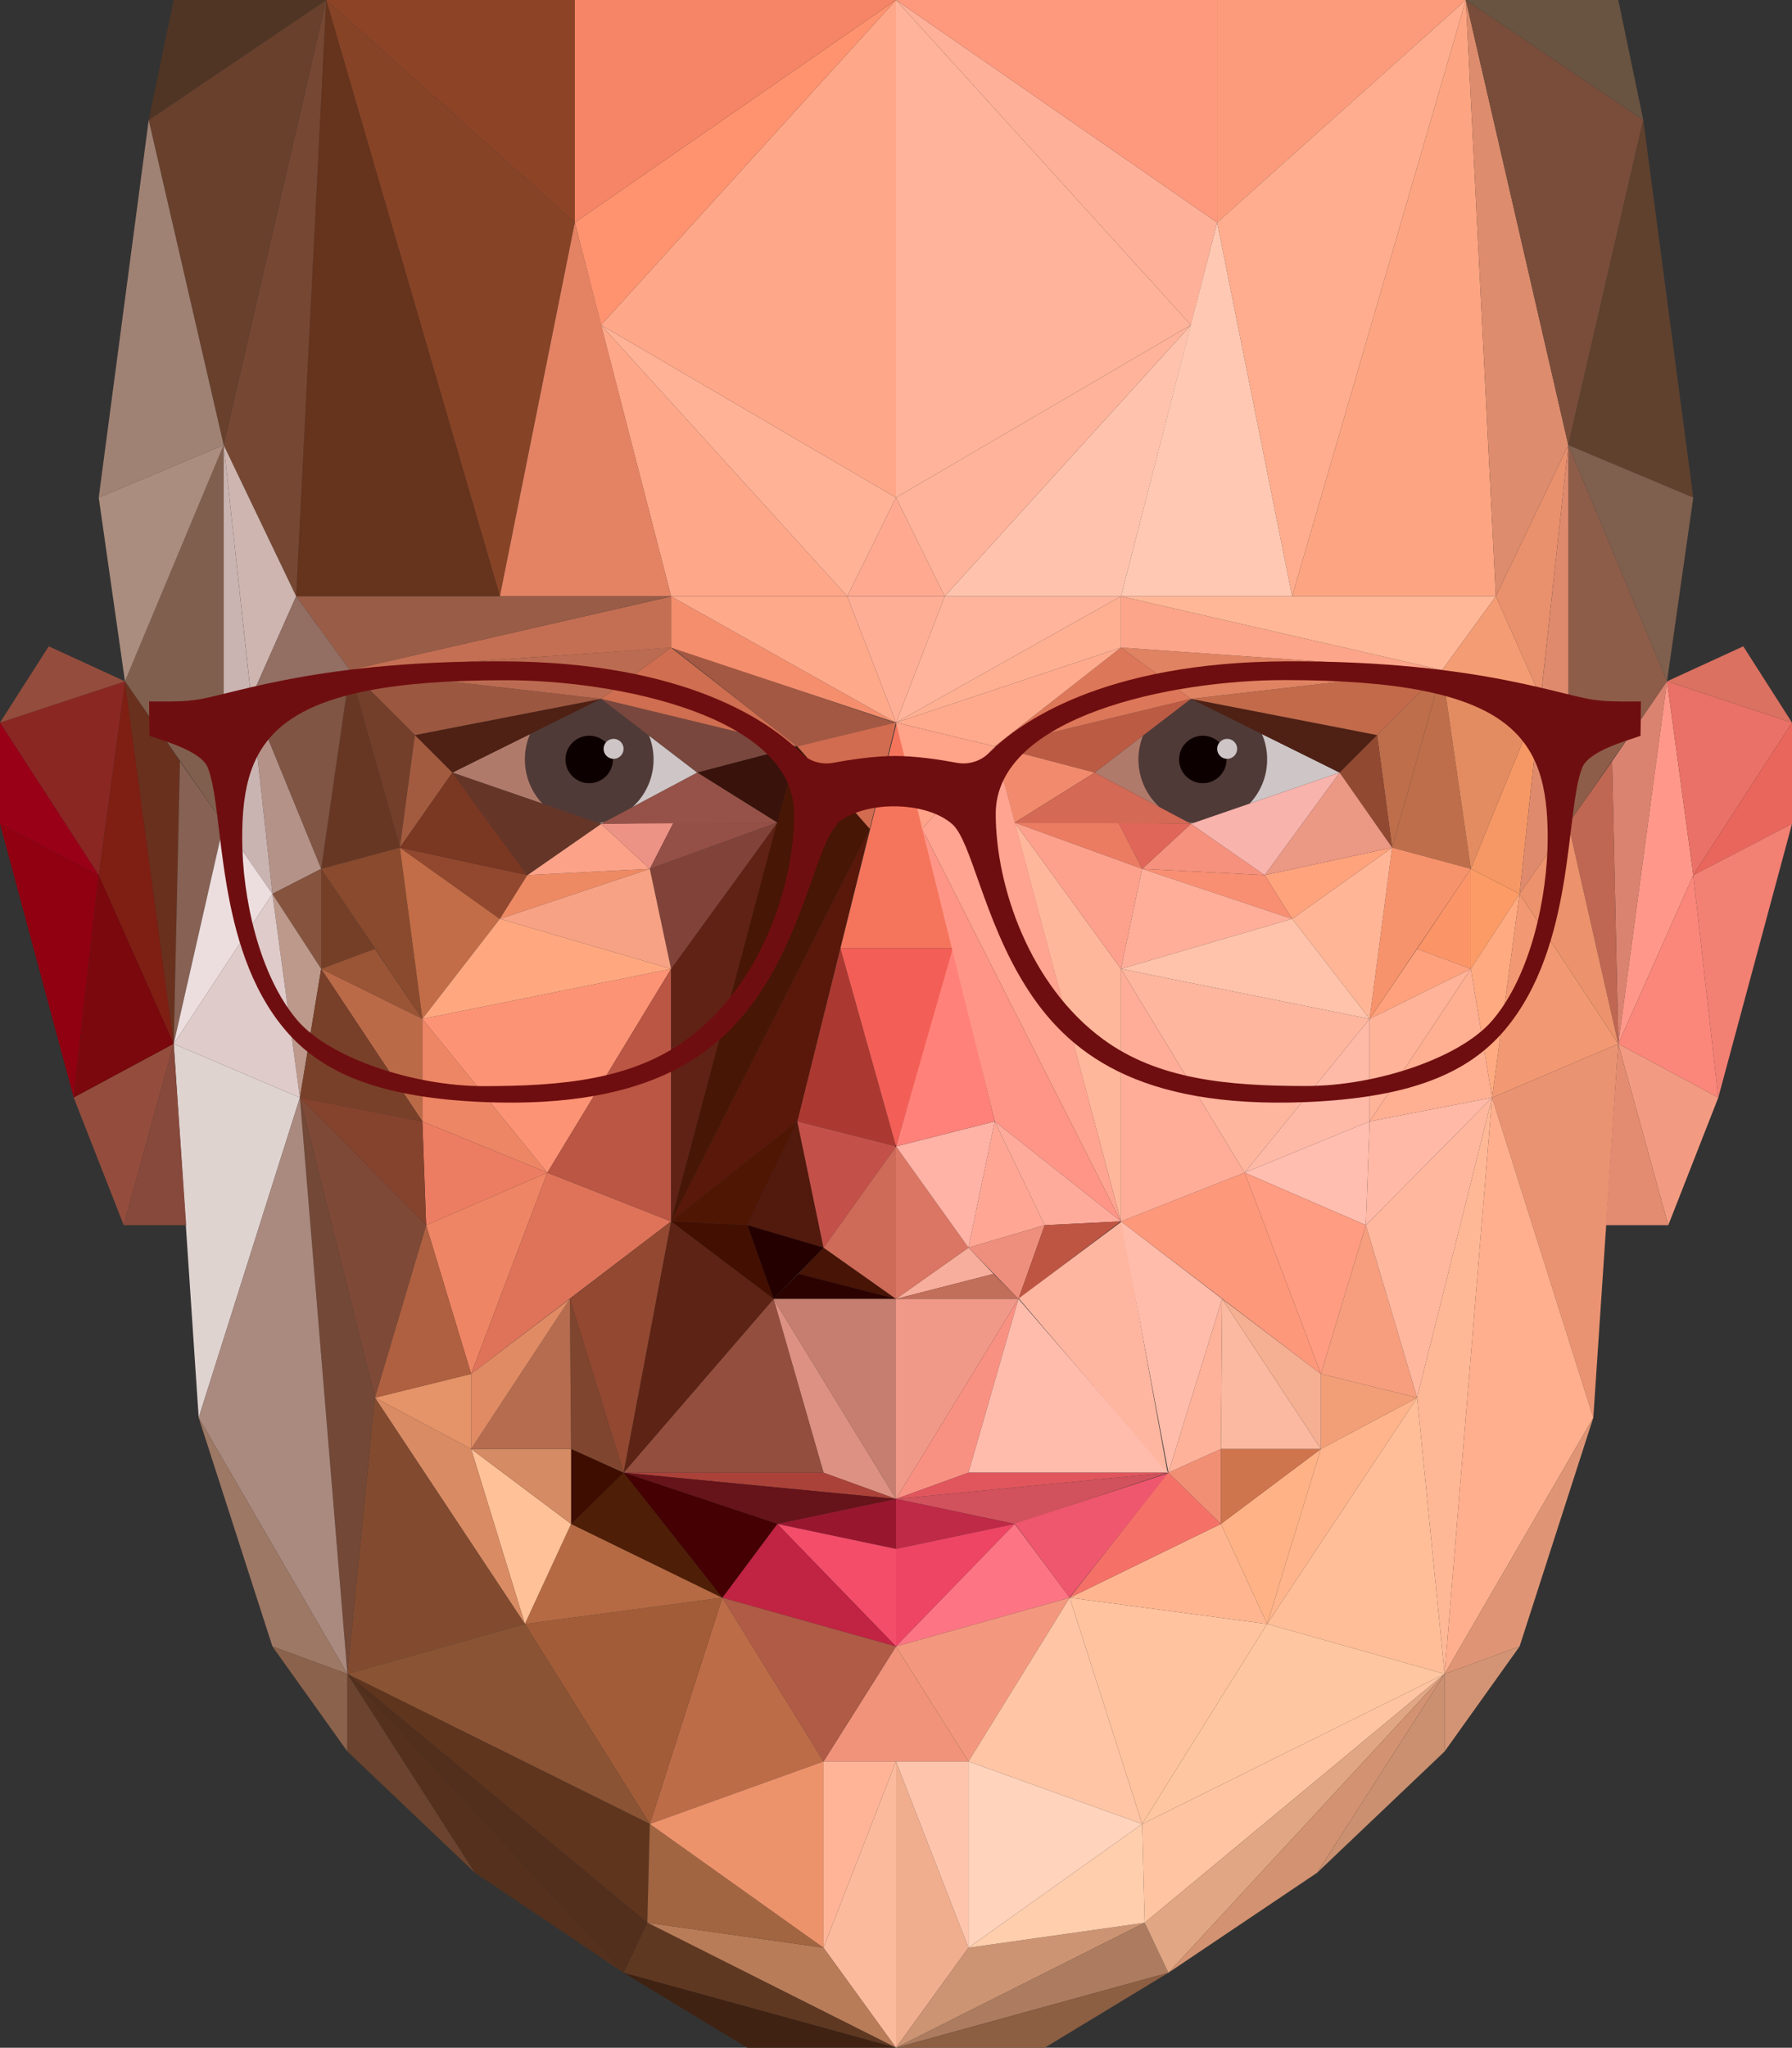 <?xml version="1.0" encoding="utf-8"?>
<!-- Generator: Adobe Illustrator 21.0.0, SVG Export Plug-In . SVG Version: 6.00 Build 0)  -->
<svg version="1.1" id="Laag_1" xmlns="http://www.w3.org/2000/svg" xmlns:xlink="http://www.w3.org/1999/xlink" x="0px" y="0px"
	 viewBox="0 0 1434 1638" style="enable-background:new 0 0 1434 1638;" xml:space="preserve">
<rect x="0" y="0" width="1434" height="1638" fill="#333333" stroke="none"/>
<style type="text/css">
	.st0{fill:#CDC5C6;}
	.st1{fill:#B07A6B;}
	.st2{fill:#4F3A37;}
	.st3{fill:#0D0000;}
	.st4{fill:#FFB49B;}
	.st5{fill:#FFAE96;}
	.st6{fill:#AB3932;}
	.st7{fill:#FFFFFF;stroke:#000000;stroke-miterlimit:10;}
	.st8{fill:#F35F57;}
	.st9{fill:#F4755C;}
	.st10{fill:#FF817A;}
	.st11{fill:#FFA991;}
	.st12{fill:#4F2014;}
	.st13{fill:#C26A4A;}
	.st14{fill:#BE6E4B;}
	.st15{fill:#E38B61;}
	.st16{fill:#F69865;}
	.st17{fill:#FC9B65;}
	.st18{fill:#FFAA80;}
	.st19{fill:#F29973;}
	.st20{fill:#F0AE8F;}
	.st21{fill:#CD9473;}
	.st22{fill:#AD7C60;}
	.st23{fill:#8C5E42;}
	.st24{fill:#EA9372;}
	.st25{fill:#FB9568;}
	.st26{fill:#FFA17C;}
	.st27{fill:#FFB398;}
	.st28{fill:#FFB9A7;}
	.st29{fill:#FFBEB0;}
	.st30{fill:#FF9C82;}
	.st31{fill:#FE987B;}
	.st32{fill:#FFB69F;}
	.st33{fill:#FFAD98;}
	.st34{fill:#FFB79B;}
	.st35{fill:#FFA491;}
	.st36{fill:#FF9586;}
	.st37{fill:#FFAB9C;}
	.st38{fill:#FFA794;}
	.st39{fill:#EE8F7E;}
	.st40{fill:#F8AE9C;}
	.st41{fill:#DA7663;}
	.st42{fill:#C16E5A;}
	.st43{fill:#F19989;}
	.st44{fill:#F99183;}
	.st45{fill:#FFBCAD;}
	.st46{fill:#E1565D;}
	.st47{fill:#D1525C;}
	.st48{fill:#BF2A47;}
	.st49{fill:#EE4564;}
	.st50{fill:#FD7584;}
	.st51{fill:#F3987E;}
	.st52{fill:#F1937B;}
	.st53{fill:#FFC5A5;}
	.st54{fill:#FFC39F;}
	.st55{fill:#FFB690;}
	.st56{fill:#FFB285;}
	.st57{fill:#FFB48B;}
	.st58{fill:#FFBE98;}
	.st59{fill:#FFC7A1;}
	.st60{fill:#FFC4A1;}
	.st61{fill:#FFCEAD;}
	.st62{fill:#FFD3BC;}
	.st63{fill:#FFC5AC;}
	.st64{fill:#E1A784;}
	.st65{fill:#D39271;}
	.st66{fill:#FFB896;}
	.st67{fill:#FFAF8D;}
	.st68{fill:#DF9575;}
	.st69{fill:#D39475;}
	.st70{fill:#CA9070;}
	.st71{fill:#EF576E;}
	.st72{fill:#F57168;}
	.st73{fill:#F18F74;}
	.st74{fill:#CF754E;}
	.st75{fill:#BE5542;}
	.st76{fill:#FFB6A1;}
	.st77{fill:#FFBCAA;}
	.st78{fill:#FFB29A;}
	.st79{fill:#FAB9A0;}
	.st80{fill:#F5AF92;}
	.st81{fill:#F29F78;}
	.st82{fill:#F69E7E;}
	.st83{fill:#FFB79E;}
	.st84{fill:#FFB2A6;}
	.st85{fill:#FFAF92;}
	.st86{fill:#FFB9A6;}
	.st87{fill:#F7936C;}
	.st88{fill:#FFB596;}
	.st89{fill:#FFA37D;}
	.st90{fill:#F88F72;}
	.st91{fill:#F5917D;}
	.st92{fill:#E1665A;}
	.st93{fill:#EB7C62;}
	.st94{fill:#FEA18C;}
	.st95{fill:#FFAE9A;}
	.st96{fill:#FFC3AB;}
	.st97{fill:#924932;}
	.st98{fill:#EB9884;}
	.st99{fill:#F8B3AC;}
	.st100{fill:#BB5B44;}
	.st101{fill:#DD7759;}
	.st102{fill:#FFAA8D;}
	.st103{fill:#FFA389;}
	.st104{fill:#FFB093;}
	.st105{fill:#FFC3AD;}
	.st106{fill:#FFB39B;}
	.st107{fill:#FFB099;}
	.st108{fill:#FF997D;}
	.st109{fill:#FC9B7B;}
	.st110{fill:#FFAD8E;}
	.st111{fill:#FDA582;}
	.st112{fill:#DD8C6D;}
	.st113{fill:#794D3A;}
	.st114{fill:#5F412E;}
	.st115{fill:#695341;}
	.st116{fill:#E9906D;}
	.st117{fill:#DF8A6D;}
	.st118{fill:#8E5D49;}
	.st119{fill:#DA8370;}
	.st120{fill:#FF988A;}
	.st121{fill:#EA7167;}
	.st122{fill:#E9665C;}
	.st123{fill:#F28073;}
	.st124{fill:#FB867A;}
	.st125{fill:#F39B82;}
	.st126{fill:#E38C72;}
	.st127{fill:#DA7161;}
	.st128{fill:#BF6752;}
	.st129{fill:#EC926C;}
	.st130{fill:#7F5F4E;}
	.st131{fill:#FFC8B2;}
	.st132{fill:#DF8362;}
	.st133{fill:#FCA58A;}
	.st134{fill:#FFB797;}
	.st135{fill:#F49C74;}
	.st136{fill:#F28B6D;}
	.st137{fill:#D46955;}
	.st138{fill:#9C5740;}
	.st139{fill:#733F2B;}
	.st140{fill:#683724;}
	.st141{fill:#805544;}
	.st142{fill:#B59287;}
	.st143{fill:#85533E;}
	.st144{fill:#BC998B;}
	.st145{fill:#DFCBC9;}
	.st146{fill:#FCBA9C;}
	.st147{fill:#B97C59;}
	.st148{fill:#5F3822;}
	.st149{fill:#402212;}
	.st150{fill:#DFD3D0;}
	.st151{fill:#753F27;}
	.st152{fill:#9A5436;}
	.st153{fill:#BB6A48;}
	.st154{fill:#ED8665;}
	.st155{fill:#EC7D63;}
	.st156{fill:#EE8564;}
	.st157{fill:#DF7359;}
	.st158{fill:#FD9375;}
	.st159{fill:#BA5643;}
	.st160{fill:#602214;}
	.st161{fill:#471605;}
	.st162{fill:#591809;}
	.st163{fill:#501604;}
	.st164{fill:#52190D;}
	.st165{fill:#250000;}
	.st166{fill:#471406;}
	.st167{fill:#CE6A58;}
	.st168{fill:#2C0200;}
	.st169{fill:#C57E6F;}
	.st170{fill:#DD9182;}
	.st171{fill:#944E3D;}
	.st172{fill:#AA4239;}
	.st173{fill:#661319;}
	.st174{fill:#98172F;}
	.st175{fill:#F34D6A;}
	.st176{fill:#C12342;}
	.st177{fill:#AF5B46;}
	.st178{fill:#BD6C48;}
	.st179{fill:#A35C38;}
	.st180{fill:#B56A43;}
	.st181{fill:#FFC198;}
	.st182{fill:#D98B64;}
	.st183{fill:#824B2F;}
	.st184{fill:#8A5334;}
	.st185{fill:#5F351E;}
	.st186{fill:#A26541;}
	.st187{fill:#ED936C;}
	.st188{fill:#FFB497;}
	.st189{fill:#522E1C;}
	.st190{fill:#54301D;}
	.st191{fill:#734837;}
	.st192{fill:#AA8A7F;}
	.st193{fill:#9D7865;}
	.st194{fill:#8B624B;}
	.st195{fill:#6B432E;}
	.st196{fill:#440002;}
	.st197{fill:#4F1E07;}
	.st198{fill:#3E0D00;}
	.st199{fill:#D58B63;}
	.st200{fill:#430F00;}
	.st201{fill:#5D2315;}
	.st202{fill:#924831;}
	.st203{fill:#7F452E;}
	.st204{fill:#B56C4F;}
	.st205{fill:#E08B64;}
	.st206{fill:#E59368;}
	.st207{fill:#AF6040;}
	.st208{fill:#7E4A37;}
	.st209{fill:#C45149;}
	.st210{fill:#794029;}
	.st211{fill:#85422D;}
	.st212{fill:#894A2E;}
	.st213{fill:#C26D47;}
	.st214{fill:#92482E;}
	.st215{fill:#EE8A63;}
	.st216{fill:#FCA288;}
	.st217{fill:#ED9385;}
	.st218{fill:#944F47;}
	.st219{fill:#814339;}
	.st220{fill:#F7A285;}
	.st221{fill:#FFA880;}
	.st222{fill:#A35B3F;}
	.st223{fill:#7A3722;}
	.st224{fill:#653628;}
	.st225{fill:#79473D;}
	.st226{fill:#CF6E50;}
	.st227{fill:#A35843;}
	.st228{fill:#D16C50;}
	.st229{fill:#F48E6D;}
	.st230{fill:#FFA98B;}
	.st231{fill:#FFA789;}
	.st232{fill:#FFB296;}
	.st233{fill:#FF936F;}
	.st234{fill:#F58566;}
	.st235{fill:#8D4426;}
	.st236{fill:#874326;}
	.st237{fill:#66331C;}
	.st238{fill:#764733;}
	.st239{fill:#68402C;}
	.st240{fill:#A08274;}
	.st241{fill:#503524;}
	.st242{fill:#CEB5AF;}
	.st243{fill:#CAB4B2;}
	.st244{fill:#815F4E;}
	.st245{fill:#69311D;}
	.st246{fill:#7F1E12;}
	.st247{fill:#8A2723;}
	.st248{fill:#990017;}
	.st249{fill:#900010;}
	.st250{fill:#7A080C;}
	.st251{fill:#944D3D;}
	.st252{fill:#86493C;}
	.st253{fill:#866154;}
	.st254{fill:#ECDEDE;}
	.st255{fill:#AA8D7E;}
	.st256{fill:#E48364;}
	.st257{fill:#BB6B51;}
	.st258{fill:#C46F53;}
	.st259{fill:#995C47;}
	.st260{fill:#936E63;}
	.st261{fill:#38120B;}
	.st262{fill:#965248;}
	.st263{fill:#6F0E10;}
</style>
<g>
	<g>
		<polygon class="st0" points="1072,618 953,559 953,659 		"/>
		<polygon class="st1" points="876,618 953,559 953,659 		"/>
		<polygon class="st1" points="362,618 481,559 481,659 		"/>
		<polygon class="st0" points="558,618 481,559 481,659 		"/>
	</g>
	<g>
		<circle class="st2" cx="962.5" cy="607.5" r="51.5"/>
		<circle class="st3" cx="962.5" cy="607.5" r="19"/>
		<circle class="st0" cx="982" cy="599" r="8"/>
		<circle class="st2" cx="471.5" cy="607.5" r="51.5"/>
		<circle class="st3" cx="471.5" cy="607.5" r="19"/>
		<circle class="st0" cx="491" cy="599" r="8"/>
	</g>
	<polygon class="st4" points="756,477 717,578 897,477 	"/>
	<polygon class="st5" points="756,477 717,578 678,477 	"/>
	<polygon class="st6" points="672.5,758.5 638,897 717,917 	"/>
	<polygon class="st7" points="762.5,758.5 796,897 717,917 	"/>
	<polygon class="st8" points="672.5,758.5 763.5,758.5 717,917 	"/>
	<polygon class="st9" points="672.5,758.5 763.5,758.5 717.5,578.5 	"/>
	<polygon class="st10" points="762.5,758.5 796,897 717,917 	"/>
	<polygon class="st11" points="756,477 717,398 678,477 	"/>
	<polygon class="st12" points="1072,618 953,559 1102,588 	"/>
	<polygon class="st13" points="1154,536 953,559 1102,588 	"/>
	<polygon class="st14" points="1154,536 1114,678 1102,588 	"/>
	<polygon class="st14" points="1154,536 1114,678 1177,695 	"/>
	<polygon class="st15" points="1154,536 1233,558 1177,695 	"/>
	<polygon class="st16" points="1216,715 1233,558 1177,695 	"/>
	<polygon class="st17" points="1216,715 1177,775 1177,695 	"/>
	<polygon class="st18" points="1216,715 1177,775 1194,878 	"/>
	<polygon class="st19" points="1216,715 1295,835 1194,878 	"/>
	<polygon class="st20" points="717,1638 717,1409 775,1558 	"/>
	<polygon class="st21" points="717,1638 916,1538 775,1558 	"/>
	<polygon class="st22" points="717,1638 916,1538 935,1578 	"/>
	<polygon class="st23" points="717,1638 836,1638 935,1578 	"/>
	<polygon class="st24" points="1275,1134 1295,835 1194,878 	"/>
	<polygon class="st25" points="1134,759 1177,775 1177,695 	"/>
	<polygon class="st26" points="1134,759 1177,775 1096,815 	"/>
	<polygon class="st27" points="1096,897 1177,775 1096,815 	"/>
	<polygon class="st28" points="1096,897 996,938 1096,815 	"/>
	<polygon class="st29" points="1096,897 996,938 1093,980 	"/>
	<polygon class="st30" points="1057,1099 996,938 1093,980 	"/>
	<polygon class="st31" points="1057,1099 996,938 897,977 	"/>
	<polygon class="st32" points="897,775 996,938 1096,815 	"/>
	<polygon class="st33" points="897,775 996,938 897,977 	"/>
	<polygon class="st34" points="897,775 812,658 897,977 	"/>
	<polygon class="st35" points="738,663 796,597 897,977 	"/>
	<polygon class="st36" points="738,663 796,897 897,977 	"/>
	<polygon class="st37" points="836,980 796,897 897,977 	"/>
	<polygon class="st38" points="836,980 796,897 775,998 	"/>
	<polygon class="st39" points="836,980 815,1039 775,998 	"/>
	<polygon class="st40" points="717,1039 795,1019 775,998 	"/>
	<polygon class="st41" points="717,1039 717,917 775,998 	"/>
	<polygon class="st42" points="717,1039 815,1039 795,1019 	"/>
	<polygon class="st43" points="717,1039 815,1039 717,1199 	"/>
	<polygon class="st44" points="775,1178 815,1039 717,1199 	"/>
	<polygon class="st45" points="775,1178 815,1039 935,1178 	"/>
	<polygon class="st46" points="775,1178 717,1199 935,1178 	"/>
	<polygon class="st47" points="812,1219 717,1199 935,1178 	"/>
	<polygon class="st48" points="812,1219 717,1199 717,1239 	"/>
	<polygon class="st49" points="812,1219 717,1317 717,1239 	"/>
	<polygon class="st50" points="812,1219 717,1317 856,1278 	"/>
	<polygon class="st51" points="775,1409 717,1317 856,1278 	"/>
	<polygon class="st52" points="775,1409 717,1317 659,1409 	"/>
	<polygon class="st53" points="775,1409 914,1459 856,1278 	"/>
	<polygon class="st54" points="1014,1299 914,1459 856,1278 	"/>
	<polygon class="st55" points="1014,1299 977,1219 856,1278 	"/>
	<polygon class="st56" points="1014,1299 977,1219 1057,1159 	"/>
	<polygon class="st57" points="1014,1299 1134,1118 1057,1159 	"/>
	<polygon class="st58" points="1014,1299 1134,1118 1156,1339 	"/>
	<polygon class="st59" points="1014,1299 914,1459 1156,1339 	"/>
	<polygon class="st60" points="916,1538 914,1459 1156,1339 	"/>
	<polygon class="st61" points="916,1538 914,1459 775,1558 	"/>
	<polygon class="st62" points="775,1409 914,1459 775,1558 	"/>
	<polygon class="st63" points="775,1409 717,1409 775,1558 	"/>
	<polygon class="st64" points="916,1538 935,1578 1156,1339 	"/>
	<polygon class="st65" points="1054,1498 935,1578 1156,1339 	"/>
	<polygon class="st66" points="1194,878 1134,1118 1156,1339 	"/>
	<polygon class="st67" points="1194,878 1275,1134 1156,1339 	"/>
	<polygon class="st68" points="1216,1317 1275,1134 1156,1339 	"/>
	<polygon class="st69" points="1216,1317 1156,1401 1156,1339 	"/>
	<polygon class="st70" points="1054,1498 1156,1401 1156,1339 	"/>
	<polygon class="st71" points="812,1218.7 935.2,1178.3 855.8,1277.9 	"/>
	<polygon class="st72" points="977,1219 935,1178 856,1278 	"/>
	<polygon class="st73" points="977,1219 935,1178 977,1159 	"/>
	<polygon class="st74" points="977,1219 1057,1159 977,1159 	"/>
	<polygon class="st75" points="836,980 815,1039 897,977 	"/>
	<polygon class="st76" points="934.4,1178.4 815.2,1038.6 897.6,977.1 	"/>
	<polygon class="st77" points="935,1178 978,1039 897,977 	"/>
	<polygon class="st78" points="935,1178 978,1039 977,1159 	"/>
	<polygon class="st79" points="1057,1159 978,1039 977,1159 	"/>
	<polygon class="st80" points="1057,1159 978,1039 1057,1099 	"/>
	<polygon class="st81" points="1057,1159 1134,1118 1057,1099 	"/>
	<polygon class="st82" points="1093,980 1134,1118 1057,1099 	"/>
	<polygon class="st83" points="1093,980 1134,1118 1194,878 	"/>
	<polygon class="st84" points="717,917 796,897 775,998 	"/>
	<polygon class="st85" points="1096,897 1177,775 1194,878 	"/>
	<polygon class="st86" points="1096,897 1093,980 1194,878 	"/>
	<polygon class="st87" points="1177,695 1114,678 1096,815 	"/>
	<polygon class="st88" points="1034,735 1114,678 1096,815 	"/>
	<polygon class="st89" points="1034,735 1114,678 1012,700 	"/>
	<polygon class="st90" points="1034,735 914,695 1012,700 	"/>
	<polygon class="st91" points="953,659 914,695 1012,700 	"/>
	<polygon class="st92" points="953,659 914,695 895,658 	"/>
	<polygon class="st93" points="812,658 914,695 895,658 	"/>
	<polygon class="st94" points="812,658 914,695 897,775 	"/>
	<polygon class="st95" points="1034,735 914,695 897,775 	"/>
	<polygon class="st96" points="1034,735 1096,815 897,775 	"/>
	<polygon class="st97" points="1072,618 1114,678 1102,588 	"/>
	<polygon class="st98" points="1072,618 1114,678 1012,700 	"/>
	<polygon class="st99" points="1072,618 953,659 1012,700 	"/>
	<polygon class="st100" points="876,618 953,559 796,597 	"/>
	<polygon class="st101" points="897,518 953,559 796,597 	"/>
	<polygon class="st102" points="897,518 717,578 796,597 	"/>
	<polygon class="st103" points="738,663 717,578 796,597 	"/>
	<polygon class="st104" points="897,518 717,578 897,477 	"/>
	<polygon class="st105" points="756,477 953,260 897,477 	"/>
	<polygon class="st106" points="756,477 953,260 717,398 	"/>
	<polygon class="st106" points="717,0 953,260 717,398 	"/>
	<polygon class="st107" points="717,0 953,260 974,178 	"/>
	<polygon class="st108" points="717,0 974,0 974,178 	"/>
	<polygon class="st109" points="1173,0 974,0 974,178 	"/>
	<polygon class="st110" points="1173,0 1034,477 974,178 	"/>
	<polygon class="st111" points="1173,0 1034,477 1197,477 	"/>
	<polygon class="st112" points="1173,0 1255,356 1197,477 	"/>
	<polygon class="st113" points="1173,0 1255,356 1315,96 	"/>
	<polygon class="st114" points="1355,398 1255,356 1315,96 	"/>
	<polygon class="st115" points="1173,0 1295,0 1315,96 	"/>
	<polygon class="st116" points="1233,558 1255,356 1197,477 	"/>
	<polygon class="st117" points="1216,715 1255,356 1255,659 	"/>
	<polygon class="st118" points="1334,545 1255,356 1255,659 	"/>
	<polygon class="st119" points="1334,545 1295,835 1290,609 	"/>
	<polygon class="st120" points="1334,545 1295,835 1355,700 	"/>
	<polygon class="st121" points="1334,545 1434,578 1355,700 	"/>
	<polygon class="st122" points="1434,659 1434,578 1355,700 	"/>
	<polygon class="st123" points="1434,659 1375,878 1355,700 	"/>
	<polygon class="st124" points="1295,835 1375,878 1355,700 	"/>
	<polygon class="st125" points="1295,835 1375,878 1335,980 	"/>
	<polygon class="st126" points="1295,835 1285,980 1335,980 	"/>
	<polygon class="st127" points="1334,545 1434,578 1395,517 	"/>
	<polygon class="st128" points="1255,659 1295,835 1290,609 	"/>
	<polygon class="st129" points="1255,659 1295,835 1216,715 	"/>
	<polygon class="st130" points="1334,545 1255,356 1355,398 	"/>
	<polygon class="st131" points="1034,477 897,477 974,178 	"/>
	<polygon class="st132" points="897,518 953,559 1154,536 	"/>
	<polygon class="st133" points="897,518 897,477 1154,536 	"/>
	<polygon class="st134" points="1197,477 897,477 1154,536 	"/>
	<polygon class="st135" points="1197,477 1233,558 1154,536 	"/>
	<polygon class="st136" points="876,618 812,658 796,597 	"/>
	<polygon class="st137" points="876,618 812,658 953,659 	"/>
	<polygon class="st12" points="362,618 481,559 332,588 	"/>
	<polygon class="st138" points="280,536 481,559 332,588 	"/>
	<polygon class="st139" points="280,536 320,678 332,588 	"/>
	<polygon class="st140" points="280,536 320,678 257,695 	"/>
	<polygon class="st141" points="280,536 201,558 257,695 	"/>
	<polygon class="st142" points="218,715 201,558 257,695 	"/>
	<polygon class="st143" points="218,715 257,775 257,695 	"/>
	<polygon class="st144" points="218,715 257,775 240,878 	"/>
	<polygon class="st145" points="218,715 139,835 240,878 	"/>
	<polygon class="st146" points="717,1638 717,1409 659,1558 	"/>
	<polygon class="st147" points="717,1638 518,1538 659,1558 	"/>
	<polygon class="st148" points="717,1638 518,1538 499,1578 	"/>
	<polygon class="st149" points="717,1638 598,1638 499,1578 	"/>
	<polygon class="st150" points="159,1134 139,835 240,878 	"/>
	<polygon class="st151" points="300,759 257,775 257,695 	"/>
	<polygon class="st152" points="300,759 257,775 338,815 	"/>
	<polygon class="st153" points="338,897 257,775 338,815 	"/>
	<polygon class="st154" points="338,897 438,938 338,815 	"/>
	<polygon class="st155" points="338,897 438,938 341,980 	"/>
	<polygon class="st156" points="377,1099 438,938 341,980 	"/>
	<polygon class="st157" points="377,1099 438,938 537,977 	"/>
	<polygon class="st158" points="537,775 438,938 338,815 	"/>
	<polygon class="st159" points="537,775 438,938 537,977 	"/>
	<polygon class="st160" points="537,775 622,658 537,977 	"/>
	<polygon class="st161" points="696,663 638,597 537,977 	"/>
	<polygon class="st162" points="696,663 638,897 537,977 	"/>
	<polygon class="st163" points="598,980 638,897 537,977 	"/>
	<polygon class="st164" points="598,980 638,897 659,998 	"/>
	<polygon class="st165" points="598,980 619,1039 659,998 	"/>
	<polygon class="st166" points="717,1039 639,1019 659,998 	"/>
	<polygon class="st167" points="717,1039 717,917 659,998 	"/>
	<polygon class="st168" points="717,1039 619,1039 639,1019 	"/>
	<polygon class="st169" points="717,1039 619,1039 717,1199 	"/>
	<polygon class="st170" points="659,1178 619,1039 717,1199 	"/>
	<polygon class="st171" points="659,1178 619,1039 499,1178 	"/>
	<polygon class="st172" points="659,1178 717,1199 499,1178 	"/>
	<polygon class="st173" points="622,1219 717,1199 499,1178 	"/>
	<polygon class="st174" points="622,1219 717,1199 717,1239 	"/>
	<polygon class="st175" points="622,1219 717,1317 717,1239 	"/>
	<polygon class="st176" points="622,1219 717,1317 578,1278 	"/>
	<polygon class="st177" points="659,1409 717,1317 578,1278 	"/>
	<polygon class="st178" points="659,1409 520,1459 578,1278 	"/>
	<polygon class="st179" points="420,1299 520,1459 578,1278 	"/>
	<polygon class="st180" points="420,1299 457,1219 578,1278 	"/>
	<polygon class="st181" points="420,1299 457,1219 377,1159 	"/>
	<polygon class="st182" points="420,1299 300,1118 377,1159 	"/>
	<polygon class="st183" points="420,1299 300,1118 278,1339 	"/>
	<polygon class="st184" points="420,1299 520,1459 278,1339 	"/>
	<polygon class="st185" points="518,1538 520,1459 278,1339 	"/>
	<polygon class="st186" points="518,1538 520,1459 659,1558 	"/>
	<polygon class="st187" points="659,1409 520,1459 659,1558 	"/>
	<polygon class="st188" points="659,1409 717,1409 659,1558 	"/>
	<polygon class="st189" points="518,1538 499,1578 278,1339 	"/>
	<polygon class="st190" points="380,1498 499,1578 278,1339 	"/>
	<polygon class="st191" points="240,878 300,1118 278,1339 	"/>
	<polygon class="st192" points="240,878 159,1134 278,1339 	"/>
	<polygon class="st193" points="218,1317 159,1134 278,1339 	"/>
	<polygon class="st194" points="218,1317 278,1401 278,1339 	"/>
	<polygon class="st195" points="380,1498 278,1401 278,1339 	"/>
	<polygon class="st196" points="622,1219 499,1178 578,1278 	"/>
	<polygon class="st197" points="457,1219 499,1178 578,1278 	"/>
	<polygon class="st198" points="457,1219 499,1178 457,1159 	"/>
	<polygon class="st199" points="457,1219 377,1159 457,1159 	"/>
	<polygon class="st200" points="598,980 619,1039 537,977 	"/>
	<polygon class="st201" points="499,1178 619,1039 537,977 	"/>
	<polygon class="st202" points="499,1178 456,1039 537,977 	"/>
	<polygon class="st203" points="499,1178 456,1039 457,1159 	"/>
	<polygon class="st204" points="377,1159 456,1039 457,1159 	"/>
	<polygon class="st205" points="377,1159 456,1039 377,1099 	"/>
	<polygon class="st206" points="377,1159 300,1118 377,1099 	"/>
	<polygon class="st207" points="341,980 300,1118 377,1099 	"/>
	<polygon class="st208" points="341,980 300,1118 240,878 	"/>
	<polygon class="st209" points="717,917 638,897 659,998 	"/>
	<polygon class="st210" points="338,897 257,775 240,878 	"/>
	<polygon class="st211" points="338,897 341,980 240,878 	"/>
	<polygon class="st212" points="257,695 320,678 338,815 	"/>
	<polygon class="st213" points="400,735 320,678 338,815 	"/>
	<polygon class="st214" points="400,735 320,678 422,700 	"/>
	<polygon class="st215" points="400,735 520,695 422,700 	"/>
	<polygon class="st216" points="481,659 520,695 422,700 	"/>
	<polygon class="st217" points="481,659 520,695 539,658 	"/>
	<polygon class="st218" points="622,658 520,695 539,658 	"/>
	<polygon class="st219" points="622,658 520,695 537,775 	"/>
	<polygon class="st220" points="400,735 520,695 537,775 	"/>
	<polygon class="st221" points="400,735 338,815 537,775 	"/>
	<polygon class="st222" points="362,618 320,678 332,588 	"/>
	<polygon class="st223" points="362,618 320,678 422,700 	"/>
	<polygon class="st224" points="362,618 481,659 422,700 	"/>
	<polygon class="st225" points="558,618 481,559 638,597 	"/>
	<polygon class="st226" points="537,518 481,559 638,597 	"/>
	<polygon class="st227" points="537.2,517.6 716.9,578.4 637.8,597.1 	"/>
	<polygon class="st228" points="696,663 717,578 638,597 	"/>
	<polygon class="st229" points="537,518 717,578 537,477 	"/>
	<polygon class="st230" points="678,477 717,578 537,477 	"/>
	<polygon class="st231" points="678,477 481,260 537,477 	"/>
	<polygon class="st232" points="678,477 481,260 717,398 	"/>
	<polygon class="st231" points="717,0 481,260 717,398 	"/>
	<polygon class="st233" points="717,0 481,260 460,178 	"/>
	<polygon class="st234" points="717,0 460,0 460,178 	"/>
	<polygon class="st235" points="261,0 460,0 460,178 	"/>
	<polygon class="st236" points="261,0 400,477 460,178 	"/>
	<polygon class="st237" points="261,0 400,477 237,477 	"/>
	<polygon class="st238" points="261,0 179,356 237,477 	"/>
	<polygon class="st239" points="261,0 179,356 119,96 	"/>
	<polygon class="st240" points="79,398 179,356 119,96 	"/>
	<polygon class="st241" points="261,0 139,0 119,96 	"/>
	<polygon class="st242" points="201,558 179,356 237,477 	"/>
	<polygon class="st243" points="218,715 179,356 179,659 	"/>
	<polygon class="st244" points="100,545 179,356 179,659 	"/>
	<polygon class="st245" points="100,545 139,835 144,609 	"/>
	<polygon class="st246" points="100,545 139,835 79,700 	"/>
	<polygon class="st247" points="100,545 0,578 79,700 	"/>
	<polygon class="st248" points="0,659 0,578 79,700 	"/>
	<polygon class="st249" points="0,659 59,878 79,700 	"/>
	<polygon class="st250" points="139,835 59,878 79,700 	"/>
	<polygon class="st251" points="139,835 59,878 99,980 	"/>
	<polygon class="st252" points="139,835 149,980 99,980 	"/>
	<polygon class="st251" points="100,545 0,578 39,517 	"/>
	<polygon class="st253" points="179,659 139,835 144,609 	"/>
	<polygon class="st254" points="179,659 139,835 218,715 	"/>
	<polygon class="st255" points="100,545 179,356 79,398 	"/>
	<polygon class="st256" points="400,477 537,477 460,178 	"/>
	<polygon class="st257" points="537,518 481,559 280,536 	"/>
	<polygon class="st258" points="537,518.1 537,477.1 280,535.9 	"/>
	<polygon class="st259" points="237,477 537,477 280,536 	"/>
	<polygon class="st260" points="237,477 201,558 280,536 	"/>
	<polygon class="st261" points="558,618 622,658 638,597 	"/>
	<polygon class="st262" points="558,618 622,658 481,659 	"/>
</g>
<path class="st263" d="M1194.3,816.1c-25.5,30-92.7,52.6-149,52.6c-63.3,0-118.9-5.3-162.7-37.5c-58.4-42.8-85.8-121.8-85.8-180.3
	c0-77.7,140.3-106.9,231-106.9c183.4,0,210.7,45.8,210.7,126.2C1238.4,718.2,1224.6,780.6,1194.3,816.1z M669.1,659.3
	c21.3-19.2,71.5-19,93,0c15.4,13.9,24.9,75.7,58.5,129.3c33.2,53,89.5,98.2,223.8,93c83.8-3.4,130.4-22.9,159.9-57.9
	c56.5-67,48-174.8,61.8-209.6c5.3-13.3,34.2-21.1,46.7-25.5l0.3-27.5c0,0-27.6,0.4-33.5-0.9c-25.2-1.3-92.3-31.6-248.8-31.2
	c-149.6,0.4-216.4,50.2-239.3,73.2c-6.7,6.7-16.4,9.7-25.7,8c-13.3-2.5-32.8-5.5-50.1-5.5h1c-17.2,0-36.8,3-50.1,5.5
	c-9.4,1.7-19-1.2-25.7-8c-22.9-23-89.7-72.8-239.3-73.2c-156.6-0.4-223.7,29.9-248.8,31.2c-5.8,1.3-33.5,0.9-33.5,0.9l0.3,27.5
	c12.5,4.4,41.4,12.2,46.7,25.5c13.8,34.8,5.2,142.6,61.8,209.6c29.5,34.9,76.1,54.5,159.9,57.9c134.3,5.2,190.6-40,223.8-93
	c33.6-53.7,43-115.4,58.5-129.3H669.1z M193.8,670.3c0-80.4,27.2-126.2,210.7-126.2c90.7,0,231,29.2,231,106.9
	c0,58.6-27.4,137.6-85.8,180.3c-43.8,32.2-99.4,37.5-162.7,37.5c-56.3,0-123.5-22.7-149-52.6C207.6,780.6,193.8,718.2,193.8,670.3z"
	/>
</svg>
